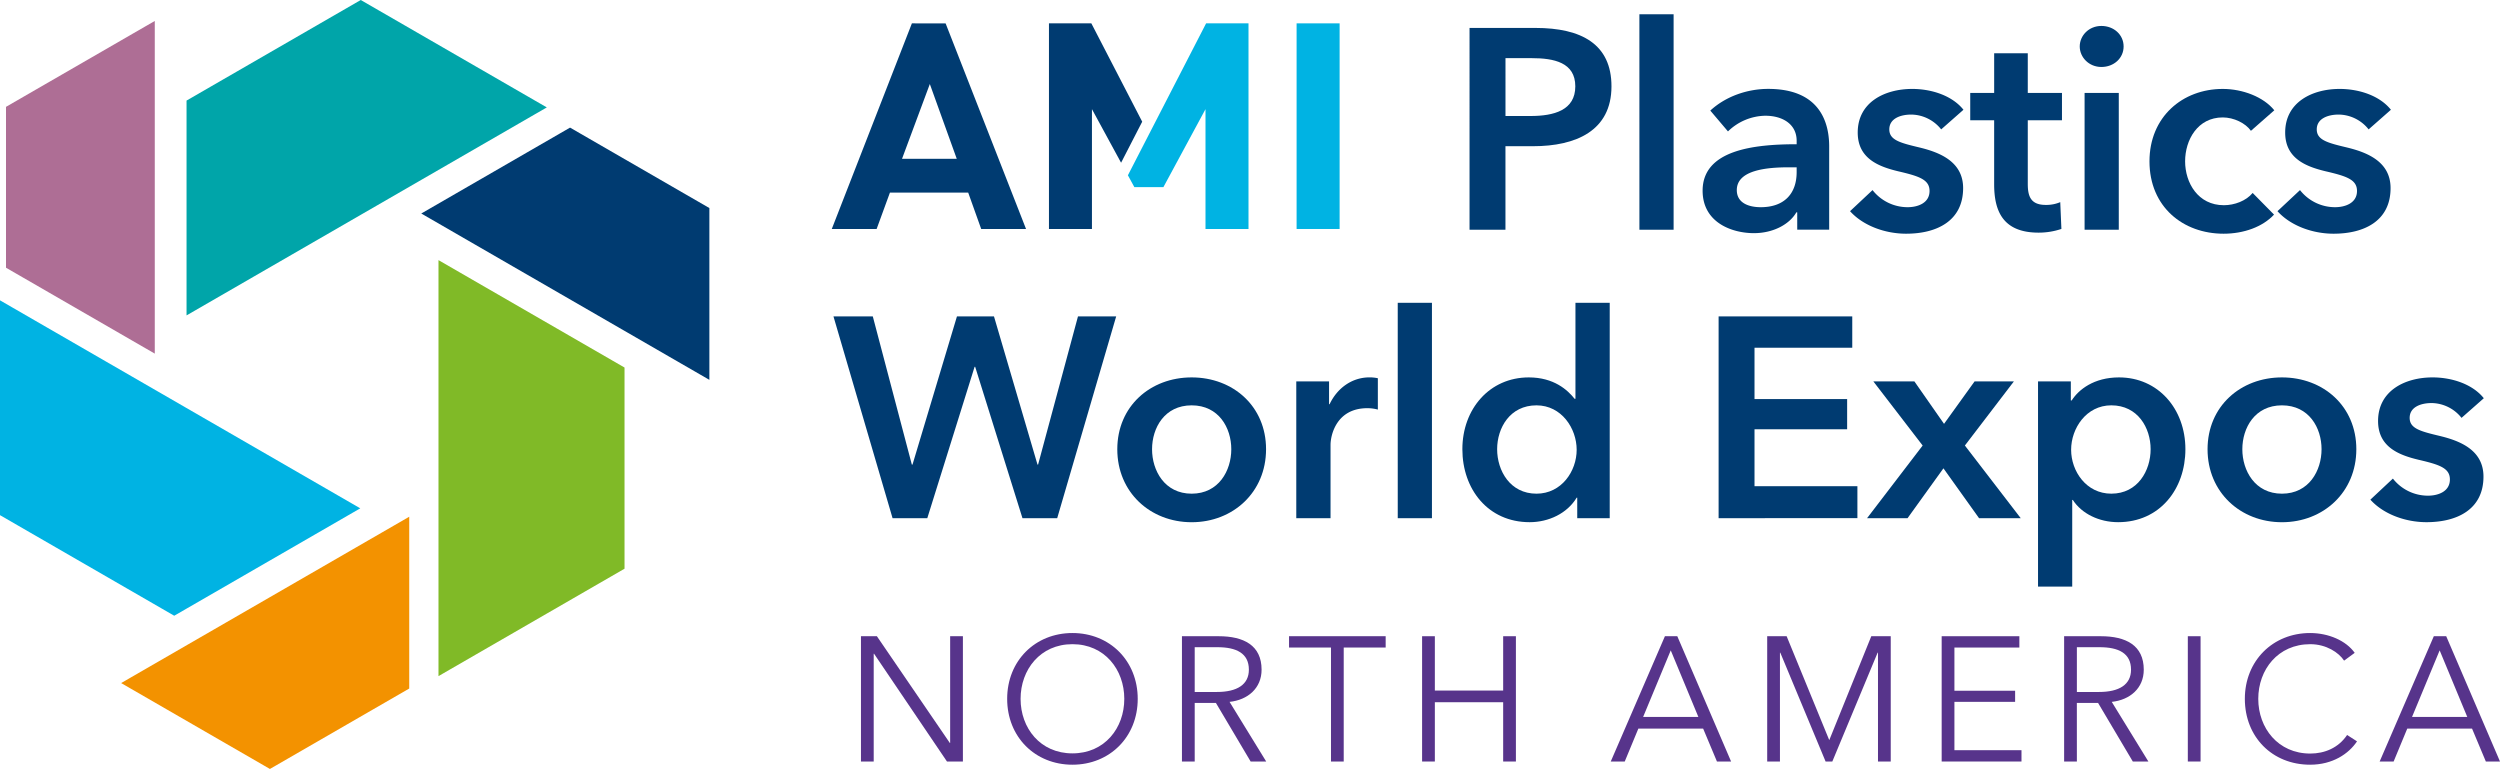 <?xml version="1.0" encoding="utf-8"?>
<svg id="Layer_1" xmlns="http://www.w3.org/2000/svg" viewBox="0 0 1800 553.65">
  <defs>
    <style>.cls-1{fill:#003b71;}.cls-2{fill:#80ba27;}.cls-3{fill:#ae6e95;}.cls-4{fill:#00a5a9;}.cls-5{fill:#f39200;}.cls-6{fill:#00b3e3;}.cls-7{fill:#57348b;}</style>
  </defs>
  <polygon class="cls-1" points="403.62 211.64 503.94 269.56 510.75 273.49 510.75 265.63 510.75 149.8 410.44 91.88 403.62 95.81 303.31 153.73 403.62 211.64" />
  <polygon class="cls-2" points="441.14 259.71 315.71 187.29 315.71 332.13 315.71 476.97 315.71 486.81 324.22 481.89 449.66 409.47 449.66 264.63 441.14 259.71" />
  <polygon class="cls-3" points="111.44 138.78 111.44 22.95 111.44 15.09 104.63 19.02 4.32 76.93 4.32 192.76 11.13 196.69 111.44 254.61 111.44 138.78" />
  <polygon class="cls-4" points="134.31 82.25 134.31 227.09 259.74 154.68 385.18 82.25 393.7 77.34 385.18 72.42 259.74 0 134.31 72.42 134.31 82.25" />
  <polygon class="cls-5" points="194.34 429.96 94.03 487.87 87.22 491.81 94.03 495.74 194.34 553.65 294.65 495.74 294.65 487.87 294.65 372.04 194.34 429.96" />
  <polygon class="cls-6" points="133.95 438.42 259.39 366 133.95 293.58 8.52 221.16 0 216.24 0 226.07 0 370.91 125.44 443.33 133.95 438.42" />
  <path class="cls-1" d="M1058.07,20.11h47.4c33.24,0,54.79,11.7,54.79,42.07,0,32-25.65,43.09-56.43,43.09h-19.9v60.12h-25.86ZM1102,83.52c16.83,0,32.22-4.11,32.22-21.34s-15.39-20.31-31.4-20.31h-18.87V83.52Z" />
  <path class="cls-1" d="M1180.36,10.26H1205V165.39h-24.62Z" />
  <path class="cls-1" d="M1294,152.87h-.62c-4.92,8.63-16.62,15-30.57,15-15.8,0-36.93-7.59-36.93-30.57,0-29.34,36.93-33.45,67.71-33.45v-2.46c0-12.1-10.26-18.06-22.57-18.06a39.38,39.38,0,0,0-26.88,11.29l-12.72-15C1242.53,69.36,1258.12,64,1273.1,64c35.29,0,43.91,21.75,43.91,41.44v59.92h-23Zm-.41-32.41h-5.54c-15.6,0-37.55,1.84-37.55,16.41,0,9.43,8.82,12.31,17.24,12.31,16.82,0,25.85-9.65,25.85-25.24Z" />
  <path class="cls-1" d="M1397.65,93.16a27.92,27.92,0,0,0-21.55-10.67c-7.8,0-15.8,2.88-15.8,10.67,0,7.59,7.59,9.65,21.34,12.93,14.57,3.49,31.81,10.06,31.81,29.34,0,24-19.5,32.84-41,32.84-15.19,0-31-5.75-40.42-16.22l16.2-15.18a32.09,32.09,0,0,0,25.24,12.31c7.19,0,15.8-2.88,15.8-11.69,0-8.21-7.59-10.67-22.57-14.16-14.57-3.49-29.14-9.44-29.14-27.91,0-22,19.7-31.39,39.2-31.39,14.16,0,28.93,4.92,36.93,15Z" />
  <path class="cls-1" d="M1418.57,86.6V66.9h17.23V38.37H1460V66.9h24.62V86.6H1460v45.76c0,8.82,2,15.18,12.92,15.18a25.66,25.66,0,0,0,10.46-2l.83,19.29a51,51,0,0,1-16.42,2.67c-26.06,0-32-16-32-34.89v-46Z" />
  <path class="cls-1" d="M1513,18.68c9,0,16,6.36,16,14.77s-7,14.77-16,14.77-15.59-7-15.59-14.77S1503.92,18.68,1513,18.68Zm-12.1,48.22h24.62v98.49h-24.62Z" />
  <path class="cls-1" d="M1620.67,94.19c-3.89-5.54-12.3-9.64-20.31-9.64-18.06,0-27.08,16.2-27.08,31.6s9.23,31.6,27.9,31.6c7.6,0,16-3.08,20.73-8.83l15.39,15.6c-8.21,8.82-21.75,13.75-36.32,13.75-29.14,0-53.36-19.3-53.36-52.12,0-32,23.81-52.12,52.74-52.12,14.36,0,29.35,5.74,37.14,15.38Z" />
  <path class="cls-1" d="M1705.41,93.16a27.9,27.9,0,0,0-21.54-10.67c-7.8,0-15.8,2.88-15.8,10.67,0,7.59,7.59,9.65,21.34,12.93,14.57,3.49,31.8,10.06,31.8,29.34,0,24-19.49,32.84-41,32.84-15.19,0-31-5.75-40.43-16.22L1656,136.87a32.07,32.07,0,0,0,25.24,12.31c7.18,0,15.8-2.88,15.8-11.69,0-8.21-7.59-10.67-22.57-14.16-14.57-3.49-29.14-9.44-29.14-27.91,0-22,19.7-31.39,39.19-31.39,14.16,0,28.93,4.92,36.94,15Z" />
  <path class="cls-1" d="M600.1,227.83h28.32l28.11,106.69H657l32-106.69h26.67L747,334.52h.42l28.72-106.69h27.5L761.18,373.1h-25l-34.06-109h-.41l-34.06,109h-25Z" />
  <path class="cls-1" d="M858,271.73c29.76,0,53.56,20.73,53.56,51.71S887.78,376,858,376s-53.55-21.54-53.55-52.53S828.27,271.73,858,271.73Zm0,83.72c19.5,0,28.53-16.62,28.53-32s-9-31.6-28.53-31.6-28.52,16.22-28.52,31.6S838.53,355.45,858,355.45Z" />
  <path class="cls-1" d="M933.32,274.61h23.6V291h.41c5.33-11.28,15.8-19.29,28.72-19.29a27.84,27.84,0,0,1,6,.62v22.57a28.67,28.67,0,0,0-7.59-1c-22.16,0-26.47,19.28-26.47,26.46V373.1H933.32Z" />
  <path class="cls-1" d="M1006.37,218H1031V373.1h-24.62Z" />
  <path class="cls-1" d="M1159,373.1h-23.39V358.32h-.41c-6.78,11.29-20.11,17.65-33.86,17.65-30,0-48.43-23.8-48.43-52.53,0-29.13,19.7-51.71,47.81-51.71,18.06,0,27.91,9,33,15.4h.61V218H1159Zm-52.74-17.65c18.06,0,28.94-16.2,28.94-31.6s-10.88-32-28.94-32c-19.08,0-28.32,16.22-28.32,31.6S1087.21,355.45,1106.29,355.45Z" />
  <path class="cls-1" d="M1237.4,227.83h96.23v22.56h-70.38v36.94h66.69v21.75h-66.69v41h74.08v23H1237.4Z" />
  <path class="cls-1" d="M1384.31,320.78l-35.5-46.17h29.55l21.34,30.57,22-30.57H1450l-35.29,46.17,40.22,52.32h-30l-25.65-35.91-25.85,35.91h-29.15Z" />
  <path class="cls-1" d="M1491,274.61v13.74h.62c4.92-7.79,16-16.62,34.06-16.62,28.11,0,47.81,22.58,47.81,51.71,0,28.73-18.47,52.53-48.43,52.53-13.75,0-26.26-6.15-32.62-16H1492v62.38h-24.62V274.61Zm29.14,17.23c-18.06,0-28.93,16.62-28.93,32s10.87,31.6,28.93,31.6c19.08,0,28.31-16.62,28.31-32S1539.22,291.84,1520.14,291.84Z" />
  <path class="cls-1" d="M1643,271.73c29.75,0,53.56,20.73,53.56,51.71S1672.79,376,1643,376s-53.56-21.54-53.56-52.53S1613.29,271.73,1643,271.73Zm0,83.72c19.49,0,28.52-16.62,28.52-32s-9-31.6-28.52-31.6-28.52,16.22-28.52,31.6S1623.55,355.45,1643,355.45Z" />
  <path class="cls-1" d="M1772.3,300.87a27.9,27.9,0,0,0-21.54-10.67c-7.8,0-15.8,2.88-15.8,10.67,0,7.59,7.59,9.65,21.34,12.93,14.57,3.49,31.8,10.05,31.8,29.34,0,24-19.49,32.83-41,32.83-15.19,0-31-5.74-40.43-16.21l16.21-15.18a32.1,32.1,0,0,0,25.24,12.31c7.18,0,15.8-2.87,15.8-11.7,0-8.21-7.59-10.67-22.57-14.16-14.57-3.48-29.14-9.43-29.14-27.9,0-22,19.7-31.4,39.19-31.4,14.16,0,28.93,4.93,36.94,15Z" />
  <path class="cls-7" d="M683.86,534.91h.25V458.08h9.18v90.21H681.82l-52.5-77.6h-.25v77.6h-9.18V458.08h11.47Z" />
  <path class="cls-7" d="M772.16,550.59c-26.89,0-47-20-47-47.41s20.14-47.4,47-47.4,47,20,47,47.4S799,550.59,772.16,550.59Zm0-86.78c-23.2,0-37.34,18.35-37.34,39.37s14.14,39.25,37.34,39.25,37.33-18.22,37.33-39.25S795.35,463.81,772.16,463.81Z" />
  <path class="cls-7" d="M860.19,548.29H851V458.08h26.51c17.84,0,30.83,6.49,30.83,24.08,0,13.38-9.94,21.79-23.06,23.19l26.38,42.94H900.46l-25-42.17H860.19Zm0-50.07h15.93c14.66,0,23.07-5.35,23.07-16.06,0-11.85-9.05-16.18-22.69-16.18H860.19Z" />
  <path class="cls-7" d="M967.48,548.29h-9.17V466.23h-30.2v-8.15h69.57v8.15h-30.2Z" />
  <path class="cls-7" d="M1023.91,458.08h9.18V497.2h49.19V458.08h9.17v90.21h-9.17V505.6h-49.19v42.69h-9.18Z" />
  <path class="cls-7" d="M1169.81,548.29h-10.07l39-90.21h8.91l38.74,90.21H1236.2l-9.94-23.7h-46.64Zm13.25-32.11h39.76l-19.88-47.91Z" />
  <path class="cls-7" d="M1317,532.75h.13l30.2-74.67h14v90.21h-9.18V469.93h-.26l-32.62,78.36h-4.84l-32.62-78.36h-.25v78.36h-9.18V458.08h14Z" />
  <path class="cls-7" d="M1407.18,540.14h48.29v8.15H1398V458.08h55.94v8.15h-46.76v31.1h43.7v8h-43.7Z" />
  <path class="cls-7" d="M1495.35,548.29h-9.18V458.08h26.51c17.84,0,30.83,6.49,30.83,24.08,0,13.38-9.94,21.79-23.06,23.19l26.38,42.94h-11.21l-25-42.17h-15.29Zm0-50.07h15.93c14.65,0,23.06-5.35,23.06-16.06,0-11.85-9-16.18-22.68-16.18h-16.31Z" />
  <path class="cls-7" d="M1584.41,548.29h-9.18V458.08h9.18Z" />
  <path class="cls-7" d="M1697.05,533.77c-6,9-17.58,16.82-33.76,16.82-27.28,0-47-20-47-47.41s20.14-47.4,47-47.4c13.25,0,25.86,5.48,32.1,14.27l-7.64,5.61c-3.83-5.86-12.87-11.85-24.34-11.85-23.32,0-37.46,18.35-37.46,39.37s14.27,39.38,37.46,39.38c10.32,0,20.26-4.08,26.51-13.38Z" />
  <path class="cls-7" d="M1723.41,548.29h-10.06l39-90.21h8.92L1800,548.29h-10.19l-9.94-23.7h-46.64Zm13.26-32.11h39.76l-19.88-47.91Z" />
  <path class="cls-1" d="M669.48,60.49l19.39,53.86H649.45ZM656.56,16.82,598.88,164.87h32.29l9.58-26.2H697.1l9.36,26.2h32.29l-57.9-148Z" />
  <polygon class="cls-1" points="755.25 16.82 755.25 164.87 786.2 164.87 786.2 78.58 807.18 117.17 819.62 92.99 822.39 87.62 785.77 16.82 755.25 16.82" />
  <polygon class="cls-6" points="868.4 16.82 847.79 56.84 827.18 96.88 812.09 126.2 816.73 134.72 837.66 134.72 867.96 78.58 867.96 164.87 898.92 164.87 898.92 16.82 868.4 16.82" />
  <rect class="cls-6" x="933.55" y="16.82" width="30.97" height="148.05" />
</svg>